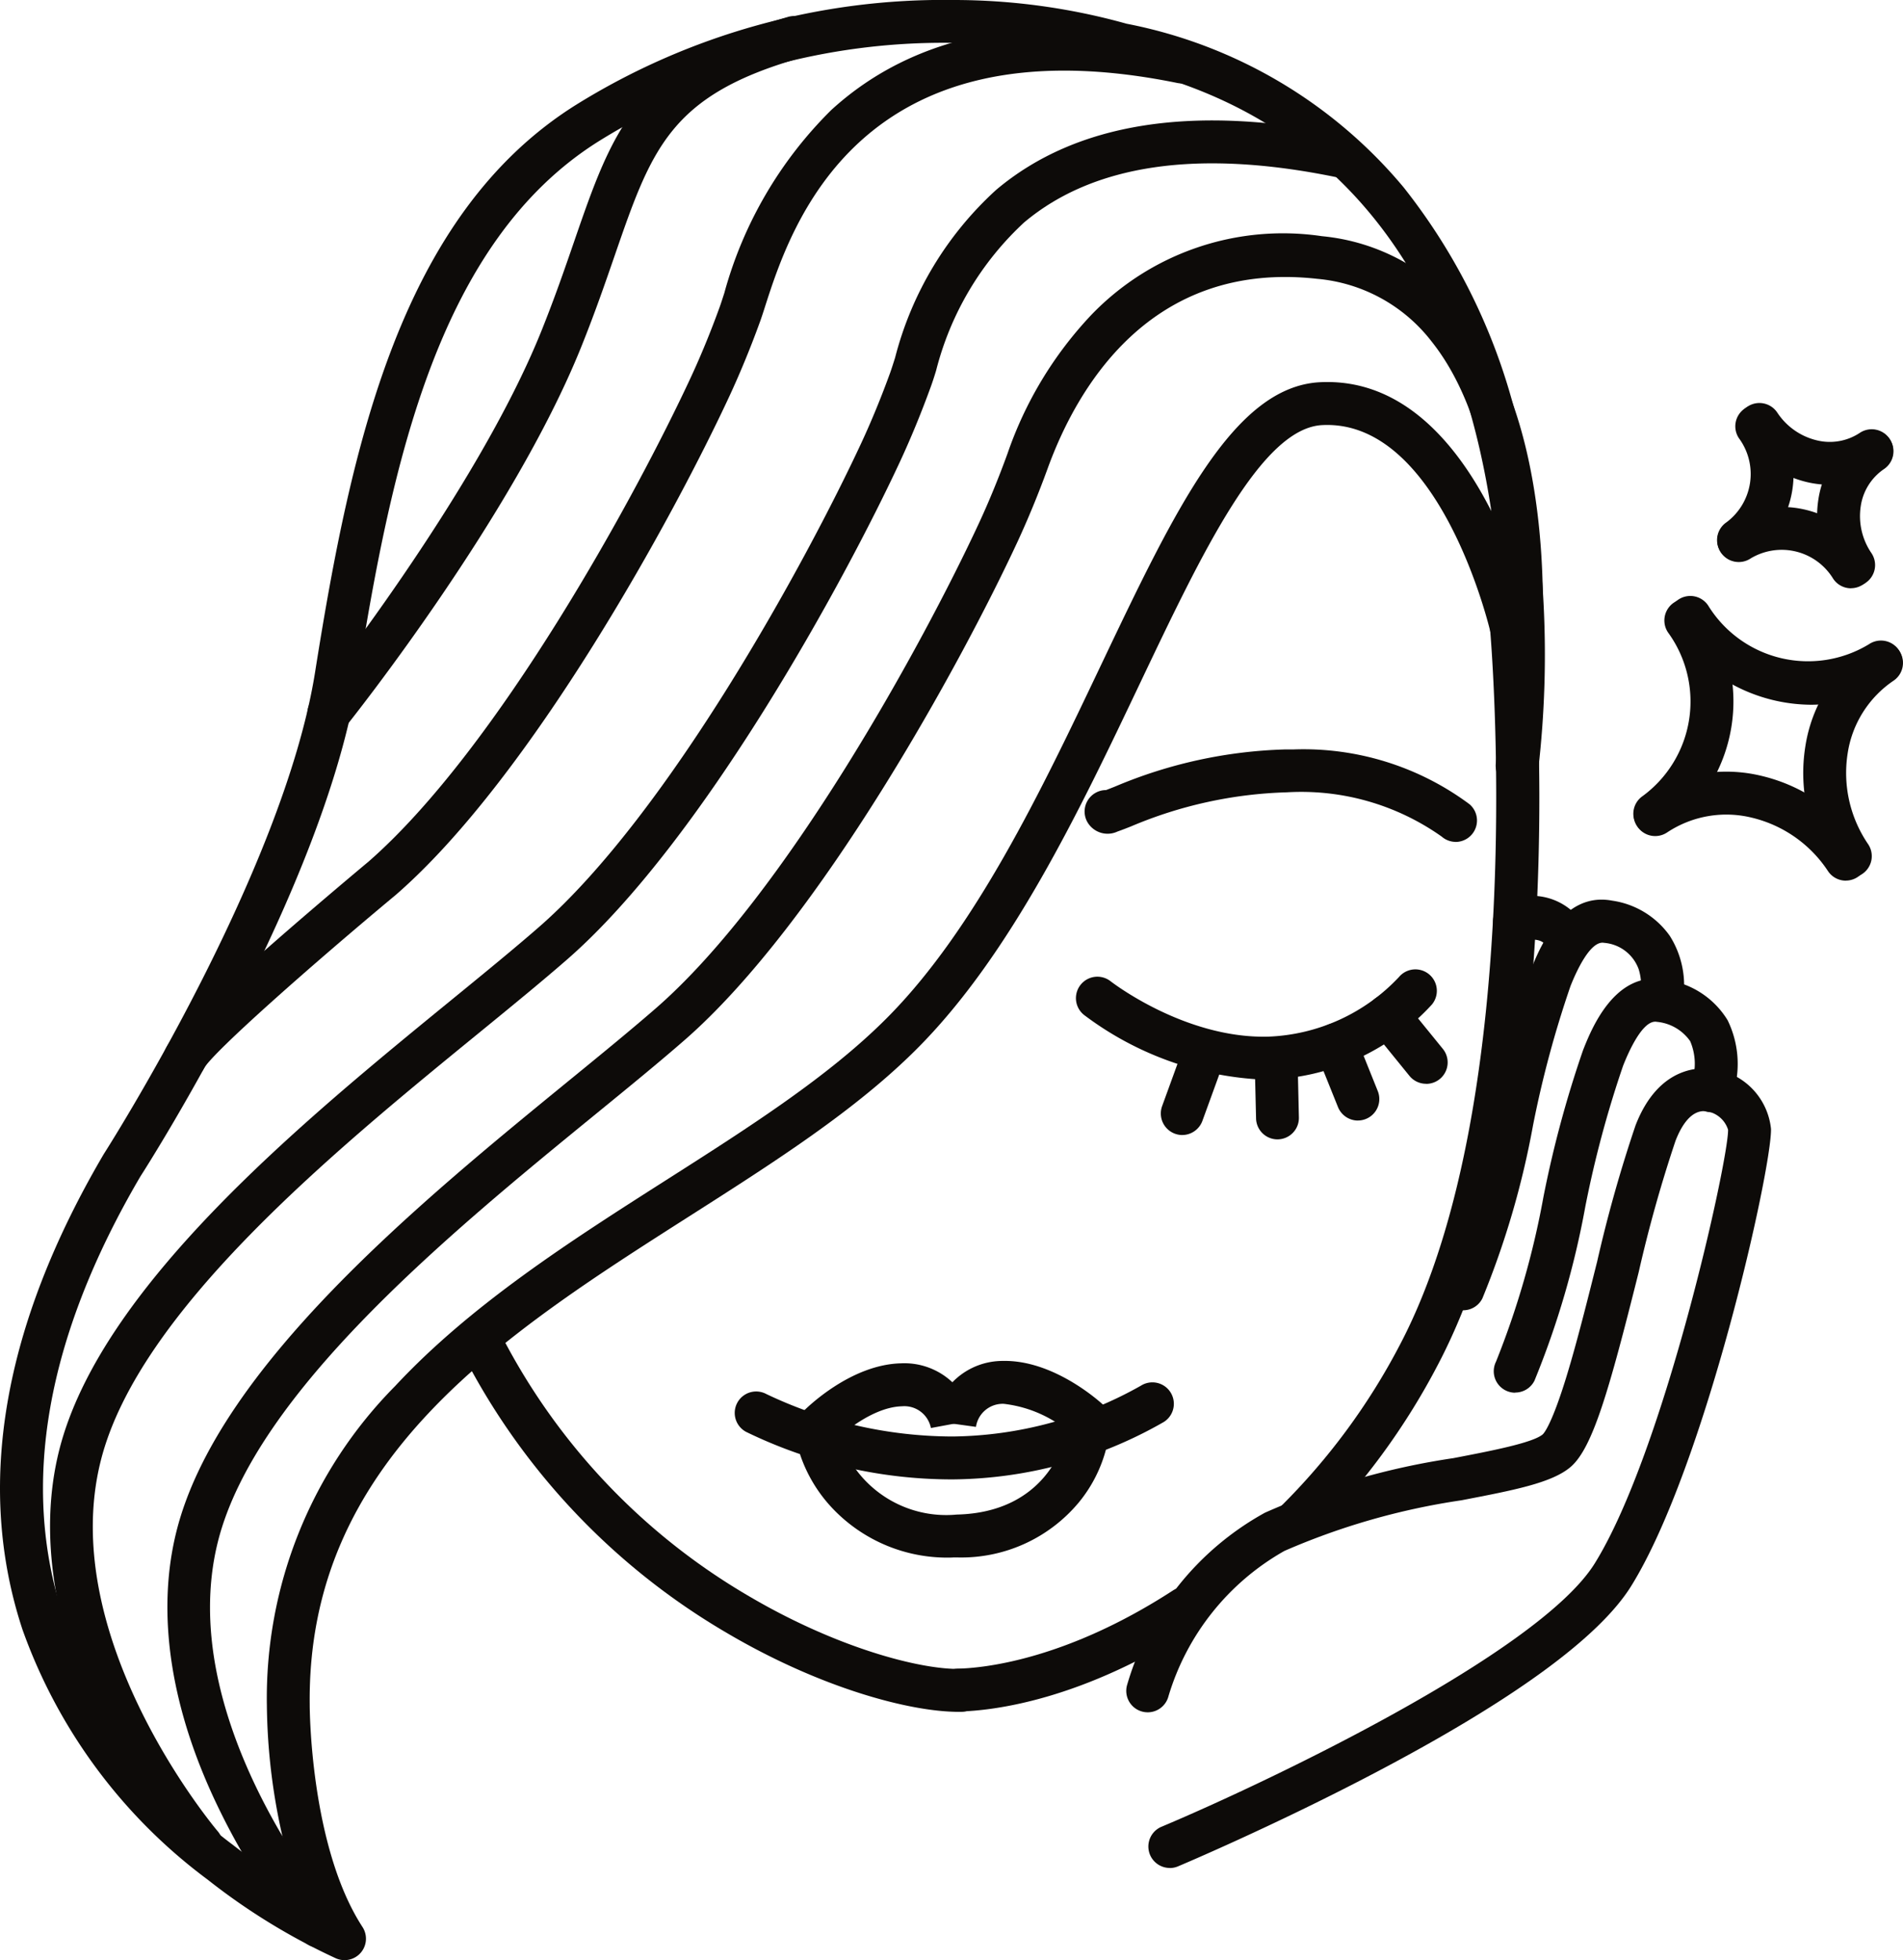 <svg id="Aesthetic_icon" xmlns="http://www.w3.org/2000/svg" xmlns:xlink="http://www.w3.org/1999/xlink" width="97.08" height="100" viewBox="0 0 97.08 100">
  <defs>
    <clipPath id="clip-path">
      <rect id="Rectangle_6641" data-name="Rectangle 6641" width="97.08" height="100" fill="#0d0b09"/>
    </clipPath>
  </defs>
  <g id="Group_14357" data-name="Group 14357" clip-path="url(#clip-path)">
    <path id="Path_7571" data-name="Path 7571" d="M438.129,746.2a1.094,1.094,0,0,1-.025-2.188c1.169-.027,5.414-.394,10.95-3.991a1.094,1.094,0,1,1,1.192,1.835c-5.855,3.8-10.407,4.3-12.092,4.344h-.026" transform="translate(-389.212 -658.884)" fill="#0d0b09"/>
    <path id="Path_7572" data-name="Path 7572" d="M595.024,330.371a1.094,1.094,0,0,1-.768-1.874,33.227,33.227,0,0,0,6.136-8.34c6.621-12.7,4.583-36.186,4.562-36.422a1.094,1.094,0,1,1,2.18-.2,117.342,117.342,0,0,1,.23,13.734c-.424,10.268-2.117,18.309-5.031,23.9a35.418,35.418,0,0,1-6.541,8.887,1.091,1.091,0,0,1-.768.315" transform="translate(-528.938 -251.625)" fill="#0d0b09"/>
    <path id="Path_7573" data-name="Path 7573" d="M240.457,637.263c-2.508,0-7.065-1.226-11.8-4.012a34.964,34.964,0,0,1-13.448-14.157,1.094,1.094,0,1,1,1.949-.995,32.778,32.778,0,0,0,12.609,13.266c4.443,2.616,8.717,3.756,10.8,3.708a1.094,1.094,0,1,1,.05,2.188l-.168,0" transform="translate(-191.556 -549.931)" fill="#0d0b09"/>
    <path id="Path_7574" data-name="Path 7574" d="M511.175,457.584a16.41,16.41,0,0,1-9.158-3.3,1.094,1.094,0,0,1,1.358-1.716c.037.029,3.764,2.921,8.015,2.823a9.64,9.64,0,0,0,6.69-3.041,1.094,1.094,0,0,1,1.678,1.405,11.809,11.809,0,0,1-8.318,3.824l-.265,0" transform="translate(-446.714 -402.504)" fill="#0d0b09"/>
    <path id="Path_7575" data-name="Path 7575" d="M640.182,468.039a1.093,1.093,0,0,1-.85-.4l-1.939-2.387a1.094,1.094,0,1,1,1.7-1.38l1.94,2.387a1.094,1.094,0,0,1-.849,1.784" transform="translate(-567.427 -412.748)" fill="#0d0b09"/>
    <path id="Path_7576" data-name="Path 7576" d="M615.047,481.989a1.1,1.1,0,0,1-1.016-.686l-1.118-2.78a1.094,1.094,0,1,1,2.031-.816l1.117,2.78a1.095,1.095,0,0,1-1.015,1.5" transform="translate(-545.774 -424.822)" fill="#0d0b09"/>
    <path id="Path_7577" data-name="Path 7577" d="M586.157,491.737a1.094,1.094,0,0,1-1.093-1.069L585,488.008a1.094,1.094,0,1,1,2.188-.05l.061,2.659a1.094,1.094,0,0,1-1.069,1.119h-.026" transform="translate(-520.987 -433.61)" fill="#0d0b09"/>
    <path id="Path_7578" data-name="Path 7578" d="M542.232,488.977a1.1,1.1,0,0,1-1.028-1.469l1-2.75a1.094,1.094,0,0,1,2.057.748l-1,2.75a1.1,1.1,0,0,1-1.028.72" transform="translate(-481.922 -431.071)" fill="#0d0b09"/>
    <path id="Path_7579" data-name="Path 7579" d="M524.605,354.076a1.09,1.09,0,0,1-.718-.269,12.4,12.4,0,0,0-7.9-2.26,21.919,21.919,0,0,0-7.943,1.736c-.285.114-.511.2-.692.263a1.191,1.191,0,0,1-1.556-.507,1.095,1.095,0,0,1,.966-1.606h0c.121-.045.3-.116.465-.182a23.962,23.962,0,0,1,8.7-1.892c.141,0,.281,0,.419,0a14.192,14.192,0,0,1,8.964,2.8,1.094,1.094,0,0,1-.719,1.92m-16.871-2.062v0m0,0v0m-.053-.09q.029.043.053.089-.025-.047-.053-.089" transform="translate(-450.339 -311.126)" fill="#0d0b09"/>
    <path id="Path_7580" data-name="Path 7580" d="M353.658,649.4a24,24,0,0,1-10.55-2.428,1.094,1.094,0,0,1,1.04-1.926,22.187,22.187,0,0,0,9.51,2.165h0a19.956,19.956,0,0,0,9.6-2.594,1.094,1.094,0,1,1,1.165,1.853,21.973,21.973,0,0,1-10.763,2.93Z" transform="translate(-305.052 -573.926)" fill="#0d0b09"/>
    <path id="Path_7581" data-name="Path 7581" d="M372.354,639.934a1.094,1.094,0,0,1-.779-1.862c.245-.248,2.465-2.427,5.028-2.486a3.568,3.568,0,0,1,3.675,2.9l-2.152.4,0,.014a1.38,1.38,0,0,0-1.475-1.122c-1.7.039-3.5,1.817-3.52,1.835a1.091,1.091,0,0,1-.779.326" transform="translate(-330.634 -566.034)" fill="#0d0b09"/>
    <path id="Path_7582" data-name="Path 7582" d="M443.081,638.643a1.09,1.09,0,0,1-.741-.29,6.318,6.318,0,0,0-3.6-1.672,1.379,1.379,0,0,0-1.422,1.189l0-.014-2.168-.3a3.569,3.569,0,0,1,3.538-3.064c2.563-.058,4.881,2.015,5.137,2.252a1.094,1.094,0,0,1-.743,1.9" transform="translate(-387.532 -565.062)" fill="#0d0b09"/>
    <path id="Path_7583" data-name="Path 7583" d="M380.529,669.694a8.063,8.063,0,0,1-6.145-2.52,7.446,7.446,0,0,1-1.628-2.692,1.094,1.094,0,0,1,2.094-.635,5.719,5.719,0,0,0,5.882,3.656c4.607-.106,5.464-3.723,5.5-3.876a1.094,1.094,0,0,1,2.141.452,7.131,7.131,0,0,1-1.395,2.784,7.8,7.8,0,0,1-6.194,2.828l-.255,0" transform="translate(-331.926 -590.235)" fill="#0d0b09"/>
    <path id="Path_7584" data-name="Path 7584" d="M17.577,100a1.092,1.092,0,0,1-.428-.087,32.555,32.555,0,0,1-6.559-4.023A27.289,27.289,0,0,1,1.15,83.144C-1.263,75.842.127,67.686,5.28,58.9l.023-.038c.091-.142,9.143-14.314,10.772-24.577,1.834-11.56,4.371-23.316,13.286-28.921A35.486,35.486,0,0,1,48.644,0a32.763,32.763,0,0,1,8.827,1.21A24.483,24.483,0,0,1,71.6,9.552,30.8,30.8,0,0,1,77.61,22.4a50.983,50.983,0,0,1,.869,16.81,1.094,1.094,0,0,1-2.167-.307,44.874,44.874,0,0,0,.3-5.913,1.092,1.092,0,0,1-.577-.737c-.034-.146-2.561-10.876-8.585-10.566-3.106.16-6.12,6.5-9.312,13.209-3.082,6.481-6.576,13.827-11.381,18.629-3.13,3.128-7.231,5.744-11.573,8.513C25.578,68.163,15.647,74.5,15.8,86.984c0,.006,0,.012,0,.018,0,.071.011,7.182,2.692,11.307A1.094,1.094,0,0,1,17.577,100M7.157,60.027c-4.808,8.2-6.131,15.745-3.934,22.413a25.392,25.392,0,0,0,8.657,11.679,33.654,33.654,0,0,0,3.275,2.257A31.292,31.292,0,0,1,13.614,87a22.618,22.618,0,0,1,6.541-16.285c3.876-4.163,8.947-7.4,13.85-10.525,4.238-2.7,8.241-5.256,11.2-8.216,4.538-4.536,7.945-11.7,10.951-18.021C59.94,26.007,62.926,19.728,67.335,19.5c4.275-.219,7.066,3.264,8.744,6.576-.159-1.061-.361-2.148-.615-3.244-2.517-10.844-8.742-17.4-18.5-19.494a1.116,1.116,0,0,1-.11-.03,30.845,30.845,0,0,0-8.312-1.122A33.266,33.266,0,0,0,30.526,7.217c-8.139,5.118-10.534,16.348-12.29,27.412C16.551,45.252,7.688,59.2,7.157,60.027" transform="translate(0 0)" fill="#0d0b09"/>
    <path id="Path_7585" data-name="Path 7585" d="M85.768,196.527a1.091,1.091,0,0,1-.831-.383,34.292,34.292,0,0,1-4.171-6.505c-2.547-5.144-3.327-10.111-2.257-14.364,2.1-8.336,12.447-16.79,20-22.963,1.649-1.347,3.206-2.619,4.479-3.729,6.612-5.77,13.648-18.681,16.444-24.7.518-1.115,1.012-2.319,1.469-3.577a19.54,19.54,0,0,1,4.271-7.069,13.565,13.565,0,0,1,11.774-4.019,10.516,10.516,0,0,1,7.318,4.025c5.147,6.485,3.811,18.346,3.752,18.848a1.094,1.094,0,0,1-2.173-.257c.013-.114,1.286-11.467-3.3-17.234a8.291,8.291,0,0,0-5.844-3.207c-8.558-.956-12.285,5.642-13.745,9.66-.479,1.317-1,2.579-1.542,3.752-2.864,6.167-10.1,19.417-16.991,25.429-1.3,1.134-2.87,2.417-4.533,3.775-7.32,5.98-17.344,14.169-19.266,21.8-2.291,9.1,5.885,18.815,5.968,18.912a1.094,1.094,0,0,1-.832,1.805" transform="translate(-69.503 -97.168)" fill="#0d0b09"/>
    <path id="Path_7586" data-name="Path 7586" d="M31.072,145.236a1.092,1.092,0,0,1-.832-.383,34.285,34.285,0,0,1-4.171-6.505c-2.547-5.144-3.327-10.111-2.257-14.364,2.1-8.336,12.447-16.79,20-22.963,1.649-1.347,3.206-2.619,4.479-3.73,6.613-5.77,13.648-18.681,16.444-24.7.518-1.115,1.012-2.319,1.469-3.577.071-.2.154-.459.25-.764a17.432,17.432,0,0,1,5.165-8.571c4.069-3.424,10.027-4.366,17.709-2.8a1.094,1.094,0,1,1-.437,2.145C81.9,57.6,76.564,58.38,73.033,61.352a15.484,15.484,0,0,0-4.487,7.555c-.1.329-.193.614-.281.853-.479,1.317-1,2.58-1.542,3.752-2.864,6.167-10.1,19.417-16.991,25.429-1.3,1.134-2.87,2.417-4.533,3.776-7.32,5.979-17.344,14.169-19.265,21.8-2.3,9.121,5.885,18.815,5.968,18.912a1.094,1.094,0,0,1-.831,1.806" transform="translate(-20.792 -50)" fill="#0d0b09"/>
    <path id="Path_7587" data-name="Path 7587" d="M77.327,66.6a1.1,1.1,0,0,1-.966-1.609c.171-.324.573-1.082,5.571-5.451,2.324-2.032,4.589-3.921,4.76-4.064C93.3,49.7,100.332,36.8,103.127,30.785c.518-1.115,1.012-2.318,1.469-3.577.067-.184.148-.437.243-.73a20.861,20.861,0,0,1,5.456-9.343c4.281-3.914,10.367-5.1,18.091-3.526a1.094,1.094,0,1,1-.437,2.144c-16.29-3.32-19.731,7.371-21.027,11.4-.1.314-.188.584-.269.806-.479,1.318-1,2.58-1.542,3.752-2.864,6.167-10.1,19.417-16.99,25.429l-.019.017c-4.444,3.7-9.328,8.028-9.809,8.869a1.091,1.091,0,0,1-.966.581" transform="translate(-67.891 -11.52)" fill="#0d0b09"/>
    <path id="Path_7588" data-name="Path 7588" d="M144.405,44.267a1.094,1.094,0,0,1-.854-1.778c.083-.1,8.328-10.466,11.685-18.793.68-1.687,1.212-3.229,1.681-4.59.991-2.873,1.774-5.142,3.3-7.027,1.633-2.023,3.966-3.388,7.565-4.424a1.094,1.094,0,1,1,.606,2.1c-6.58,1.895-7.521,4.624-9.4,10.062-.478,1.385-1.02,2.956-1.721,4.694-3.478,8.628-11.659,18.909-12.005,19.342a1.092,1.092,0,0,1-.855.411" transform="translate(-127.63 -6.778)" fill="#0d0b09"/>
    <path id="Path_7589" data-name="Path 7589" d="M527.29,538.832a1.094,1.094,0,0,1-.424-2.1c5.178-2.173,19.243-8.824,22.109-13.44,3.556-5.728,6.831-20.629,6.8-22.122a1.364,1.364,0,0,0-1.058-.934c-.805-.143-1.327.736-1.623,1.5a69.35,69.35,0,0,0-1.877,6.693c-1.511,6.033-2.347,8.98-3.476,9.946-.95.812-2.888,1.184-5.571,1.7a35.445,35.445,0,0,0-9.028,2.583,12.693,12.693,0,0,0-5.913,7.408,1.094,1.094,0,0,1-2.121-.538,14.709,14.709,0,0,1,7.039-8.819,37.054,37.054,0,0,1,9.612-2.784c1.9-.365,4.052-.778,4.561-1.213.071-.065.471-.525,1.222-2.984.514-1.683,1.043-3.792,1.554-5.831a70.02,70.02,0,0,1,1.96-6.953c1.206-3.108,3.4-2.977,4.045-2.862a3.441,3.441,0,0,1,2.864,3.047c.039,2.051-3.357,17.238-7.131,23.318-1.63,2.626-6.04,5.839-13.108,9.55-5.176,2.718-9.965,4.734-10.013,4.754a1.091,1.091,0,0,1-.423.085" transform="translate(-467.619 -443.535)" fill="#0d0b09"/>
    <path id="Path_7590" data-name="Path 7590" d="M697.472,477.451a1.095,1.095,0,0,1-.98-1.58,43.2,43.2,0,0,0,2.42-8.4,56.086,56.086,0,0,1,2.024-7.5c.4-1.009,1.6-4.079,4.169-3.59a4.385,4.385,0,0,1,3.206,2.071,5.088,5.088,0,0,1,.2,3.98,1.094,1.094,0,1,1-2.05-.767,2.936,2.936,0,0,0-.062-2.148,2.337,2.337,0,0,0-1.7-.986c-.708-.134-1.44,1.522-1.722,2.24a54.779,54.779,0,0,0-1.926,7.177,44.293,44.293,0,0,1-2.594,8.886,1.094,1.094,0,0,1-.982.609" transform="translate(-620.176 -406.4)" fill="#0d0b09"/>
    <path id="Path_7591" data-name="Path 7591" d="M673.256,440.376a1.095,1.095,0,0,1-.98-1.58,42.813,42.813,0,0,0,2.409-8.34,54.042,54.042,0,0,1,2.011-7.428c.395-1,1.595-4.041,4.161-3.551a4.358,4.358,0,0,1,2.938,1.8,4.736,4.736,0,0,1,.657,3.344,1.094,1.094,0,0,1-2.147-.425h0a2.852,2.852,0,0,0-.1-1.221,2.046,2.046,0,0,0-1.762-1.346c-.709-.136-1.436,1.5-1.716,2.205a53.7,53.7,0,0,0-1.911,7.1,43.9,43.9,0,0,1-2.583,8.831,1.094,1.094,0,0,1-.982.609" transform="translate(-598.609 -373.528)" fill="#0d0b09"/>
    <path id="Path_7592" data-name="Path 7592" d="M698.912,420.781c-.123-.339-.467-.683-1.405-.4a1.094,1.094,0,0,1-.632-2.1A3.1,3.1,0,0,1,701,420.119l-2.094.637s0,.009.008.025" transform="translate(-619.925 -372.339)" fill="#0d0b09"/>
    <path id="Path_7593" data-name="Path 7593" d="M785.227,283.4a8.532,8.532,0,0,1-7.031-3.845,1.094,1.094,0,1,1,1.818-1.219,5.986,5.986,0,0,0,8.208,1.975,1.094,1.094,0,0,1,1.219,1.818,7.524,7.524,0,0,1-4.213,1.271" transform="translate(-692.875 -247.447)" fill="#0d0b09"/>
    <path id="Path_7594" data-name="Path 7594" d="M843.047,311.108a1.093,1.093,0,0,1-.91-.485,8.624,8.624,0,0,1-1.393-6.185,7.627,7.627,0,0,1,3.281-5.194,1.094,1.094,0,1,1,1.219,1.818,5.462,5.462,0,0,0-2.34,3.724,6.444,6.444,0,0,0,1.05,4.618,1.094,1.094,0,0,1-.908,1.7" transform="translate(-748.65 -266.333)" fill="#0d0b09"/>
    <path id="Path_7595" data-name="Path 7595" d="M762.5,291.3a1.094,1.094,0,0,1-.61-2,5.986,5.986,0,0,0,1.289-8.343A1.094,1.094,0,1,1,765,279.734a8.173,8.173,0,0,1-1.889,11.379,1.089,1.089,0,0,1-.608.185" transform="translate(-678.086 -248.691)" fill="#0d0b09"/>
    <path id="Path_7596" data-name="Path 7596" d="M772.5,365.353a1.093,1.093,0,0,1-.91-.485,6.443,6.443,0,0,0-3.874-2.725,5.459,5.459,0,0,0-4.333.75,1.094,1.094,0,0,1-1.219-1.818,7.627,7.627,0,0,1,6.051-1.063,8.625,8.625,0,0,1,5.193,3.638,1.094,1.094,0,0,1-.908,1.7" transform="translate(-678.335 -320.425)" fill="#0d0b09"/>
    <path id="Path_7597" data-name="Path 7597" d="M814.924,192.067a5.2,5.2,0,0,1-1.186-.139,5.528,5.528,0,0,1-3.329-2.33,1.094,1.094,0,1,1,1.818-1.219,3.347,3.347,0,0,0,2.01,1.417,2.77,2.77,0,0,0,2.2-.377,1.094,1.094,0,1,1,1.219,1.818,4.873,4.873,0,0,1-2.729.829" transform="translate(-721.563 -167.334)" fill="#0d0b09"/>
    <path id="Path_7598" data-name="Path 7598" d="M848.971,208.379a1.093,1.093,0,0,1-.91-.485,5.527,5.527,0,0,1-.891-3.965,4.937,4.937,0,0,1,2.126-3.36,1.094,1.094,0,1,1,1.219,1.818,2.771,2.771,0,0,0-1.184,1.891,3.346,3.346,0,0,0,.548,2.4,1.094,1.094,0,0,1-.908,1.7" transform="translate(-754.406 -178.456)" fill="#0d0b09"/>
    <path id="Path_7599" data-name="Path 7599" d="M801.539,196.714a1.094,1.094,0,0,1-.61-2,3.076,3.076,0,0,0,.636-4.288,1.094,1.094,0,0,1,1.818-1.219,5.263,5.263,0,0,1-1.235,7.325,1.089,1.089,0,0,1-.608.185" transform="translate(-712.854 -168.068)" fill="#0d0b09"/>
    <path id="Path_7600" data-name="Path 7600" d="M807.43,240.358a1.093,1.093,0,0,1-.91-.485,3.076,3.076,0,0,0-4.209-1.04,1.094,1.094,0,1,1-1.219-1.818,5.263,5.263,0,0,1,7.245,1.639,1.094,1.094,0,0,1-.908,1.7" transform="translate(-713 -210.345)" fill="#0d0b09"/>
  </g>
</svg>
